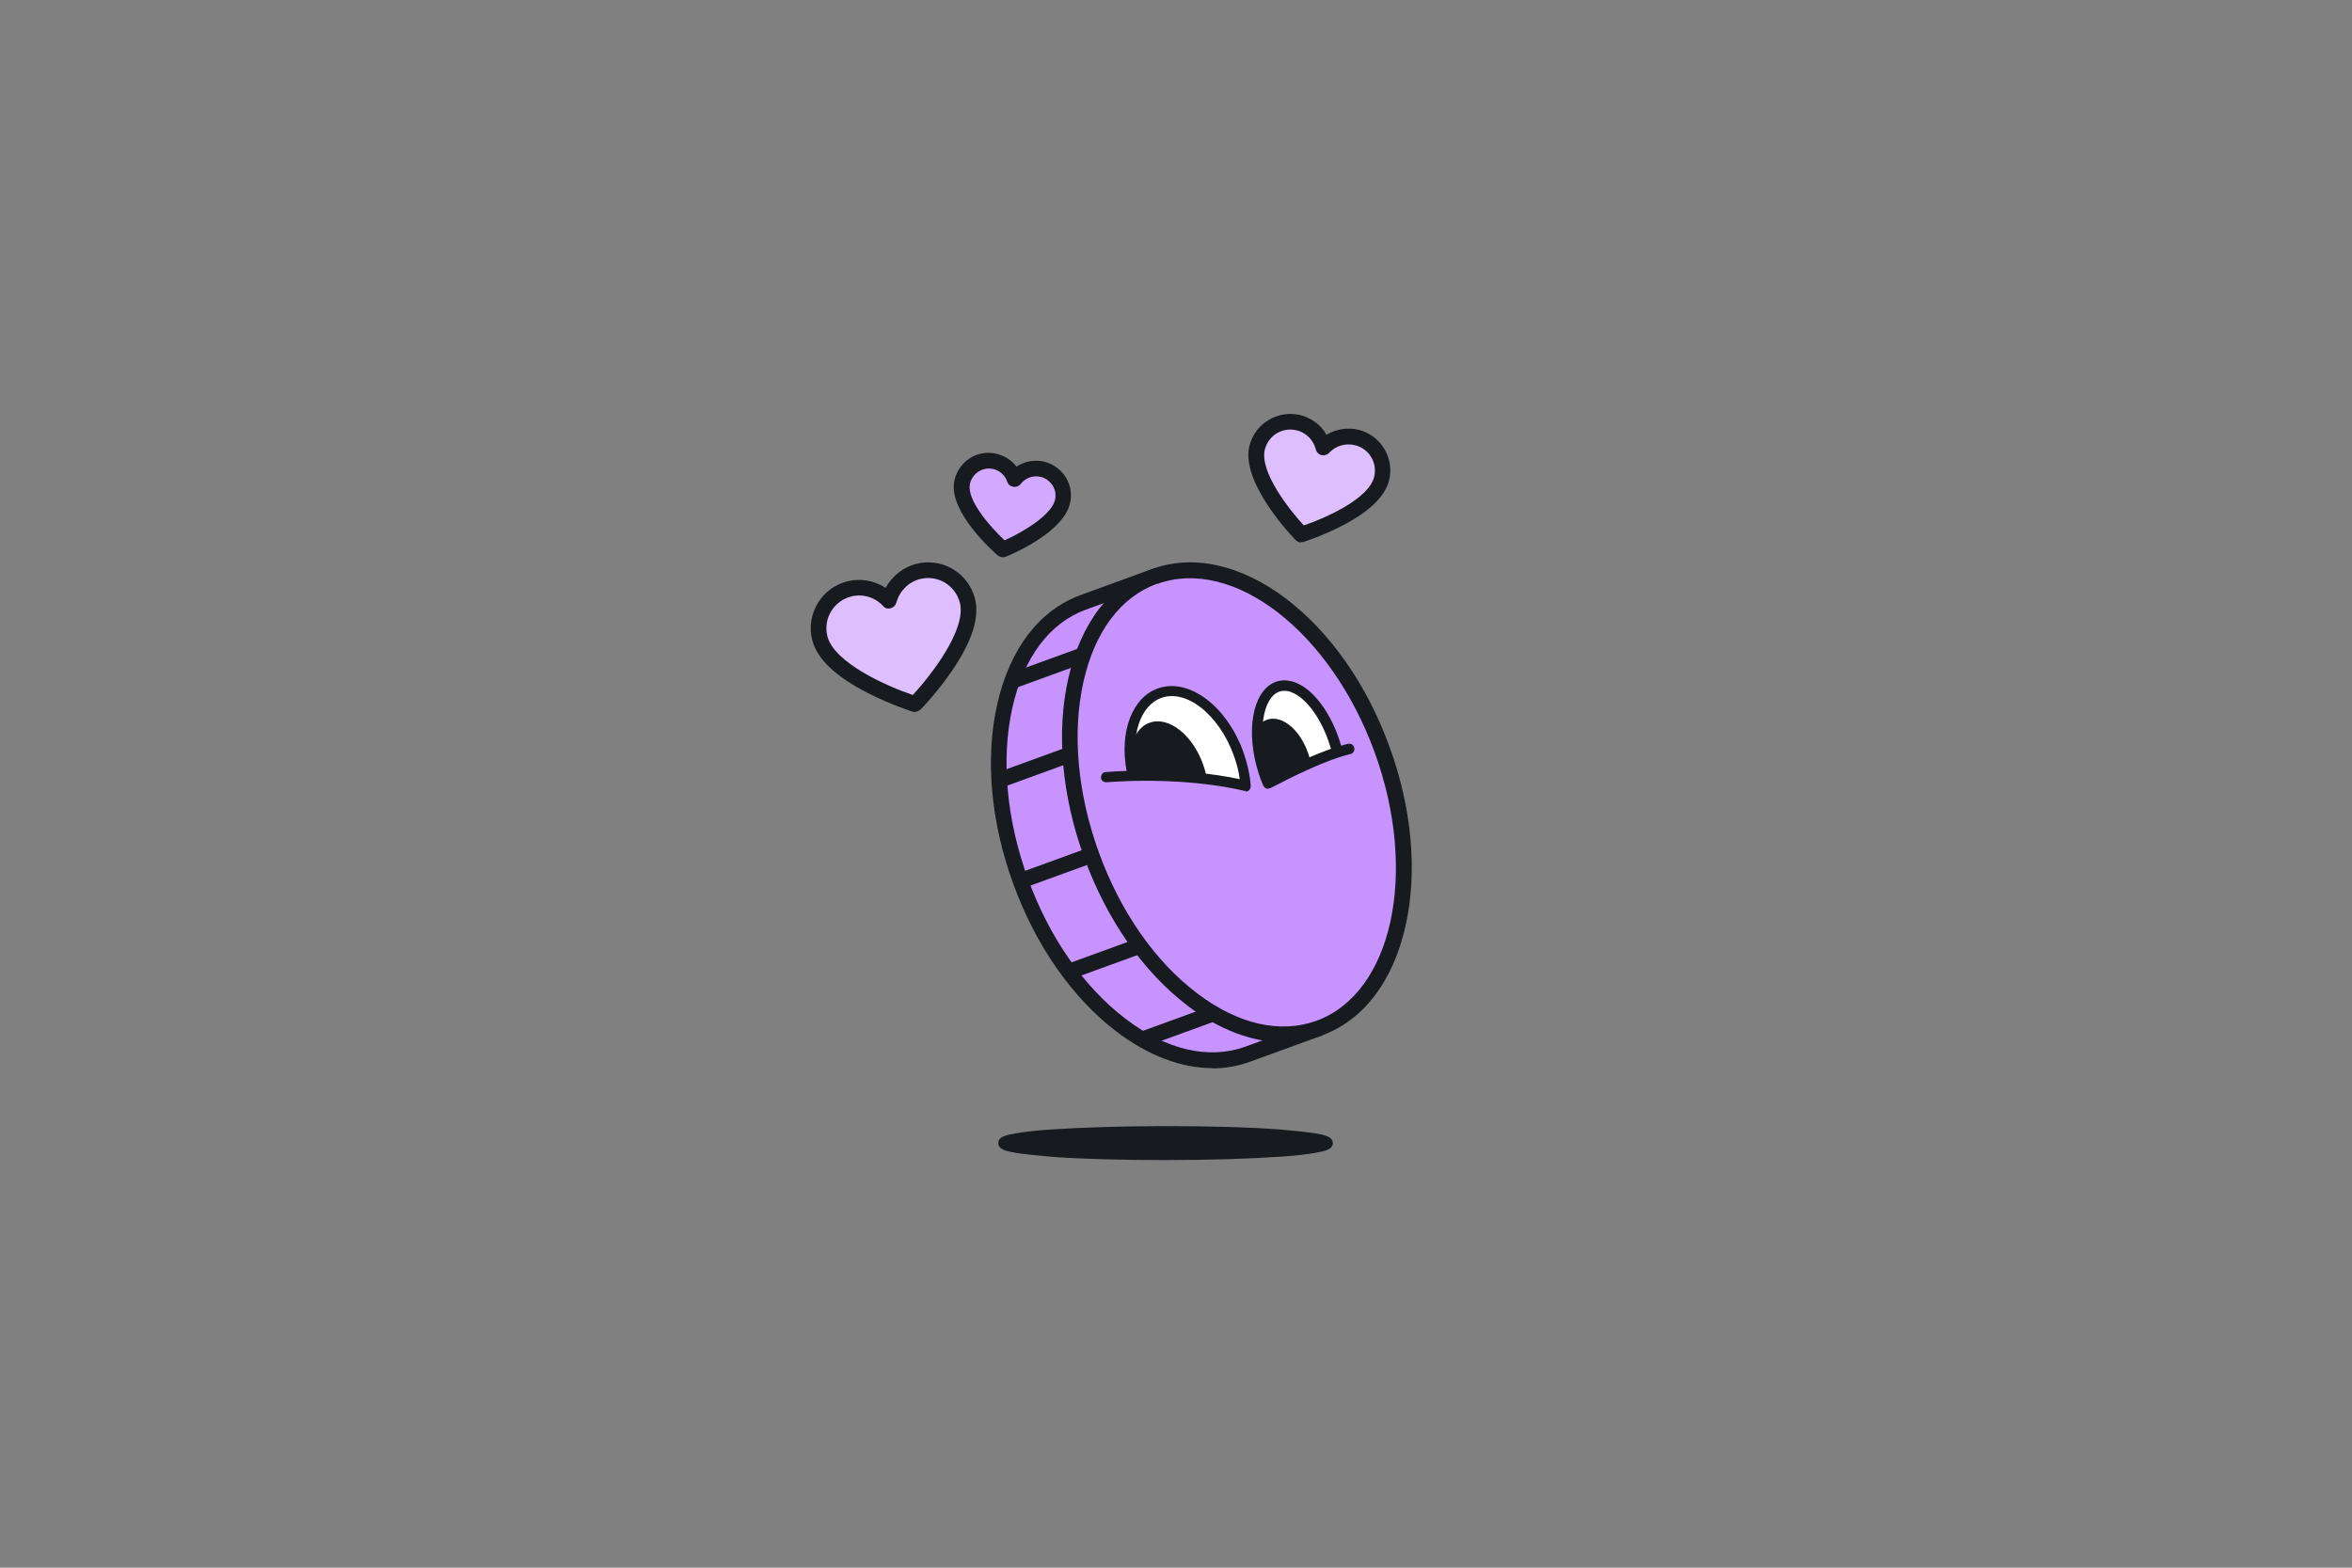 <?xml version="1.0" encoding="UTF-8"?>
<svg id="penni_x5F_forelsketbegeistret_x5F_ferdig_x5F_outline" xmlns="http://www.w3.org/2000/svg" xmlns:xlink="http://www.w3.org/1999/xlink" version="1.1" viewBox="0 0 900 600">
  <rect x="0" y="0" width="900" height="600" fill="#808080" stroke="none"/>
  <!-- Generator: Adobe Illustrator 29.6.1, SVG Export Plug-In . SVG Version: 2.1.1 Build 9)  -->
  <defs>
    <style>
      .st0 {
        fill: none;
      }

      .st1 {
        fill: #c793ff;
      }

      .st2 {
        clip-path: url(#clippath-1);
      }

      .st3 {
        fill: #fff;
      }

      .st4 {
        fill: #d2a9ff;
      }

      .st5 {
        fill: #171a1f;
      }

      .st6 {
        fill: #ddbeff;
      }

      .st7 {
        clip-path: url(#clippath);
      }
    </style>
    <clipPath id="clippath">
      <path class="st0" d="M476.7,300.7c-.3-4-1.2-8.2-2.7-12.3-6-16.7-19.6-27.1-30.3-23.2-9.8,3.5-13.8,17.7-9.9,32.9,14.6-1.3,28.9-.3,42.8,2.7Z"/>
    </clipPath>
    <clipPath id="clippath-1">
      <path class="st0" d="M483.7,295.6c.5,1.5,1,2.9,1.6,4.3l26.7-11.4c-.3-1.4-.7-2.7-1.1-4.1-4.8-14.9-14.7-24.5-22.2-21.4s-9.7,17.7-4.9,32.6Z"/>
    </clipPath>
  </defs>
  <g id="penni_x5F_forelsketbegeistret_x5F_ferdig_x5F_outline1" data-name="penni_x5F_forelsketbegeistret_x5F_ferdig_x5F_outline">
    <path class="st5" d="M503.5,433.8c-3.2-.5-7.7-1-13.5-1.5-11.8-.9-27.4-1.3-44-1.3s-32.2.5-44,1.3c-5.8.4-10.3.9-13.5,1.5-3.6.6-6.5,1.3-6.5,3.7s3,3.1,6.5,3.7c3.2.5,7.7,1,13.5,1.5,11.8.9,27.4,1.3,44,1.3s32.2-.5,44-1.3c5.8-.4,10.3-.9,13.5-1.5,3.6-.6,6.5-1.3,6.5-3.7s-3-3.1-6.5-3.7Z"/>
    <g id="kort_x5F_ferdig">
      <g id="penni">
        <g id="_x35_0">
          <g>
            <path class="st1" d="M441.8,220.6l-27.2,9.9c-30.7,11.2-41.5,58.9-24.1,106.7,17.4,47.8,56.3,77.4,87,66.2l27.2-9.9-62.9-172.9Z"/>
            <path class="st5" d="M463.9,408.8c-11.9,0-24.6-4.8-36.7-14-16.9-12.9-30.9-32.9-39.5-56.6-8.6-23.6-10.8-48-6.1-68.7,4.8-21.2,16.1-36,32-41.8l27.2-9.9c1.6-.6,3.3.2,3.8,1.8l62.9,172.9c.3.7.2,1.6-.1,2.3-.3.7-.9,1.3-1.7,1.6l-27.2,9.9c-4.7,1.7-9.6,2.6-14.6,2.6ZM440,224.4l-24.4,8.9c-13.9,5-23.9,18.3-28.2,37.5-4.4,19.6-2.3,42.8,5.9,65.4,8.2,22.6,21.5,41.7,37.5,53.8,15.6,11.9,31.8,15.6,45.7,10.6l24.4-8.9-60.9-167.3Z"/>
          </g>
          <g>
            <ellipse class="st1" cx="473.3" cy="307" rx="59.1" ry="92" transform="translate(-76.5 180.4) rotate(-20)"/>
            <path class="st5" d="M491.1,398.9c-11.9,0-24.6-4.8-36.7-14-16.9-12.9-30.9-32.9-39.5-56.6-8.6-23.6-10.8-48-6.1-68.7,4.8-21.2,16.1-36,32-41.8h0c15.8-5.8,34.1-1.7,51.4,11.4,16.9,12.9,30.9,32.9,39.5,56.6,8.6,23.6,10.8,48,6.1,68.7-4.8,21.2-16.1,36-32,41.8-4.7,1.7-9.6,2.6-14.6,2.6ZM442.8,223.4h0c-13.9,5-23.9,18.3-28.2,37.5-4.4,19.6-2.3,42.8,5.9,65.4,8.2,22.6,21.5,41.7,37.5,53.8,15.6,11.9,31.8,15.6,45.7,10.6,29.1-10.6,39.1-56.7,22.3-102.8-16.8-46.1-54.1-75-83.2-64.4Z"/>
          </g>
        </g>
        <g id="base">
          <rect class="st5" x="389.6" y="329.2" width="29" height="6" transform="translate(-89.2 158.2) rotate(-20)"/>
          <rect class="st5" x="408.1" y="364" width="29" height="6" transform="translate(-100 166.6) rotate(-20)"/>
          <rect class="st5" x="436.3" y="389.9" width="29" height="6" transform="translate(-107.2 177.8) rotate(-20)"/>
          <rect class="st5" x="381.5" y="290.7" width="29" height="6" transform="translate(-76.6 153.1) rotate(-20)"/>
          <rect class="st5" x="386.3" y="252.7" width="29" height="6" transform="translate(-63.3 152.5) rotate(-20)"/>
        </g>
        <g>
          <g>
            <path class="st3" d="M476.7,300.7c-.3-4-1.2-8.2-2.7-12.3-6-16.7-19.6-27.1-30.3-23.2-9.8,3.5-13.8,17.7-9.9,32.9,12.7-1.7,27-.9,42.8,2.7Z"/>
            <path class="st5" d="M476.7,302.7c-.2,0-.3,0-.5,0-14.7-3.5-34.4-4.7-52.8-3.3-1.1,0-2.1-.7-2.1-1.8,0-1.1.7-2.1,1.8-2.1,2.7-.2,5.3-.4,8-.4-2.8-15,2.1-28.1,11.9-31.6,5.8-2.1,12.5-.6,18.8,4.2,6,4.6,11,11.8,14,20.2,1.5,4.3,2.5,8.6,2.8,12.9,0,.6-.2,1.3-.7,1.7-.4.3-.8.5-1.3.5ZM438.6,294.8c12.8,0,25.4,1.2,35.8,3.4-.4-3-1.2-6.1-2.3-9.1-2.8-7.7-7.3-14.2-12.7-18.4-5.2-4-10.5-5.2-15-3.6-8.1,2.9-11.9,14.5-9.2,27.8,1.1,0,2.3,0,3.4,0Z"/>
            <g class="st7">
              <ellipse class="st5" cx="447.3" cy="297.2" rx="13.9" ry="21.9" transform="translate(-73.8 167.3) rotate(-19.6)"/>
            </g>
          </g>
          <g>
            <path class="st3" d="M483.7,295.6c.5,1.5,1,2.9,1.6,4.3l26.7-11.4c-.3-1.4-.7-2.7-1.1-4.1-4.8-14.9-14.7-24.5-22.2-21.4s-9.7,17.7-4.9,32.6Z"/>
            <path class="st5" d="M485.3,301.9c-.2,0-.5,0-.7-.1-.5-.2-.9-.6-1.2-1.1-.6-1.4-1.2-2.9-1.7-4.5-5.2-16.1-2.5-31.5,6.1-35.1,2.7-1.1,5.7-.9,8.8.5,6.5,3,12.7,11.5,16.1,22.2.2.5.3,1.1.5,1.6.9-.3,1.7-.5,2.6-.7,1.1-.3,2.2.4,2.4,1.5.3,1.1-.4,2.2-1.5,2.4-9.1,2.2-21.1,8.1-30.5,13-.3.1-.6.2-.9.2ZM491.5,264.4c-.8,0-1.5.1-2.2.4-6.4,2.6-8.2,16.4-3.8,30.1.2.7.5,1.4.7,2.1,7.5-3.9,15.7-7.8,23.1-10.4-.2-.6-.3-1.1-.5-1.6-3-9.5-8.5-17.3-14-19.8-1.2-.6-2.3-.8-3.4-.8Z"/>
            <g class="st2">
              <ellipse class="st5" cx="490.1" cy="293.3" rx="11.4" ry="18.5" transform="translate(-60.5 141.5) rotate(-15.5)"/>
            </g>
          </g>
        </g>
      </g>
    </g>
    <g>
      <path class="st6" d="M496.9,161.8c4.8,1.2,8.3,5,9.5,9.4,3.1-3.4,8-5,12.8-3.8,7,1.8,11.2,8.9,9.5,15.9-3.2,12.7-30.7,21.2-30.7,21.2,0,0-20.1-20.6-16.9-33.3,1.8-7,8.9-11.2,15.9-9.5Z"/>
      <path class="st5" d="M497.9,207.6c-.8,0-1.6-.3-2.1-.9-.2-.2-5.3-5.4-10-12.3-6.6-9.7-9.2-17.7-7.7-23.8,1.1-4.2,3.7-7.7,7.4-9.9,3.7-2.2,8-2.8,12.2-1.8,4.2,1.1,7.8,3.8,9.9,7.5,3.6-2.2,8.1-2.9,12.3-1.9,8.6,2.2,13.8,10.9,11.6,19.5-1.6,6.1-7.6,11.9-18.1,17.3-7.4,3.8-14.3,6-14.6,6.1-.3,0-.6.1-.9.1ZM493.7,164.4c-1.8,0-3.6.5-5.1,1.4-2.3,1.4-3.9,3.6-4.6,6.2-2.1,8.4,9,22.7,14.9,29.1,8.2-2.8,24.8-10.1,26.9-18.5,1.4-5.4-1.9-10.9-7.3-12.2-3.6-.9-7.4.2-9.9,2.9-.7.8-1.9,1.1-2.9.9-1.1-.3-1.9-1.1-2.2-2.2-.9-3.6-3.7-6.4-7.3-7.3h0c-.8-.2-1.7-.3-2.5-.3Z"/>
    </g>
    <g>
      <path class="st6" d="M351.4,218.7c-5.7,1.4-9.9,5.9-11.2,11.2-3.7-4-9.5-6-15.2-4.5-8.3,2.1-13.3,10.5-11.2,18.8,3.8,15,36.5,25.2,36.5,25.2,0,0,23.9-24.5,20.1-39.5s-10.5-13.3-18.8-11.2Z"/>
      <path class="st5" d="M350.2,272.5c-.3,0-.6,0-.9-.1-.3-.1-8.5-2.7-17.3-7.2-12.3-6.3-19.4-13.1-21.2-20.2-2.5-9.9,3.5-20,13.4-22.5,5.1-1.3,10.4-.3,14.7,2.5,2.4-4.5,6.7-7.9,11.7-9.2,4.8-1.2,9.8-.5,14,2,4.2,2.5,7.3,6.6,8.5,11.4,1.8,7.1-1.2,16.5-9,27.8-5.6,8.1-11.5,14.3-11.8,14.5-.6.6-1.4.9-2.1.9ZM328.8,227.9c-1,0-2.1.1-3.1.4-6.7,1.7-10.8,8.5-9.1,15.2,2.6,10.3,23,19.2,32.7,22.5,6.9-7.5,20.6-25,18-35.3-.8-3.2-2.9-6-5.7-7.7-2.9-1.7-6.2-2.2-9.5-1.4h0c-4.4,1.1-7.9,4.6-9.1,9-.3,1.1-1.1,1.9-2.2,2.2-1.1.3-2.2,0-2.9-.9-2.4-2.6-5.8-4-9.2-4Z"/>
    </g>
    <g>
      <path class="st4" d="M398.2,179.4c-3.9-.6-7.7,1-9.9,3.9-1.2-3.5-4.3-6.2-8.2-6.9-5.7-.9-11,2.9-12,8.6-1.7,10.3,15.7,25.3,15.7,25.3,0,0,21.3-8.7,23-19,.9-5.7-2.9-11-8.6-12Z"/>
      <path class="st5" d="M383.8,213.3c-.7,0-1.4-.3-2-.7-1.9-1.7-18.6-16.5-16.7-28.1.6-3.5,2.5-6.6,5.4-8.7,2.9-2.1,6.5-2.9,10-2.3,3.4.6,6.4,2.4,8.5,5.1,2.8-1.9,6.2-2.6,9.6-2.1,3.5.6,6.6,2.5,8.7,5.4,2.1,2.9,2.9,6.5,2.3,10-1.9,11.6-22.5,20.3-24.8,21.2-.4.1-.8.2-1.1.2ZM378.4,179.3c-1.5,0-3,.5-4.3,1.4-1.6,1.2-2.7,2.9-3,4.8-1,5.8,7.2,15.6,13.3,21.3,7.6-3.4,18.5-10.1,19.4-15.9.3-2-.1-3.9-1.3-5.5-1.2-1.6-2.9-2.7-4.8-3h0c-2.7-.4-5.4.6-7.1,2.8-.7.9-1.8,1.3-2.9,1.1-1.1-.2-2-.9-2.3-2-.9-2.6-3.1-4.4-5.8-4.9-.4,0-.8-.1-1.2-.1Z"/>
    </g>
  </g>
</svg>